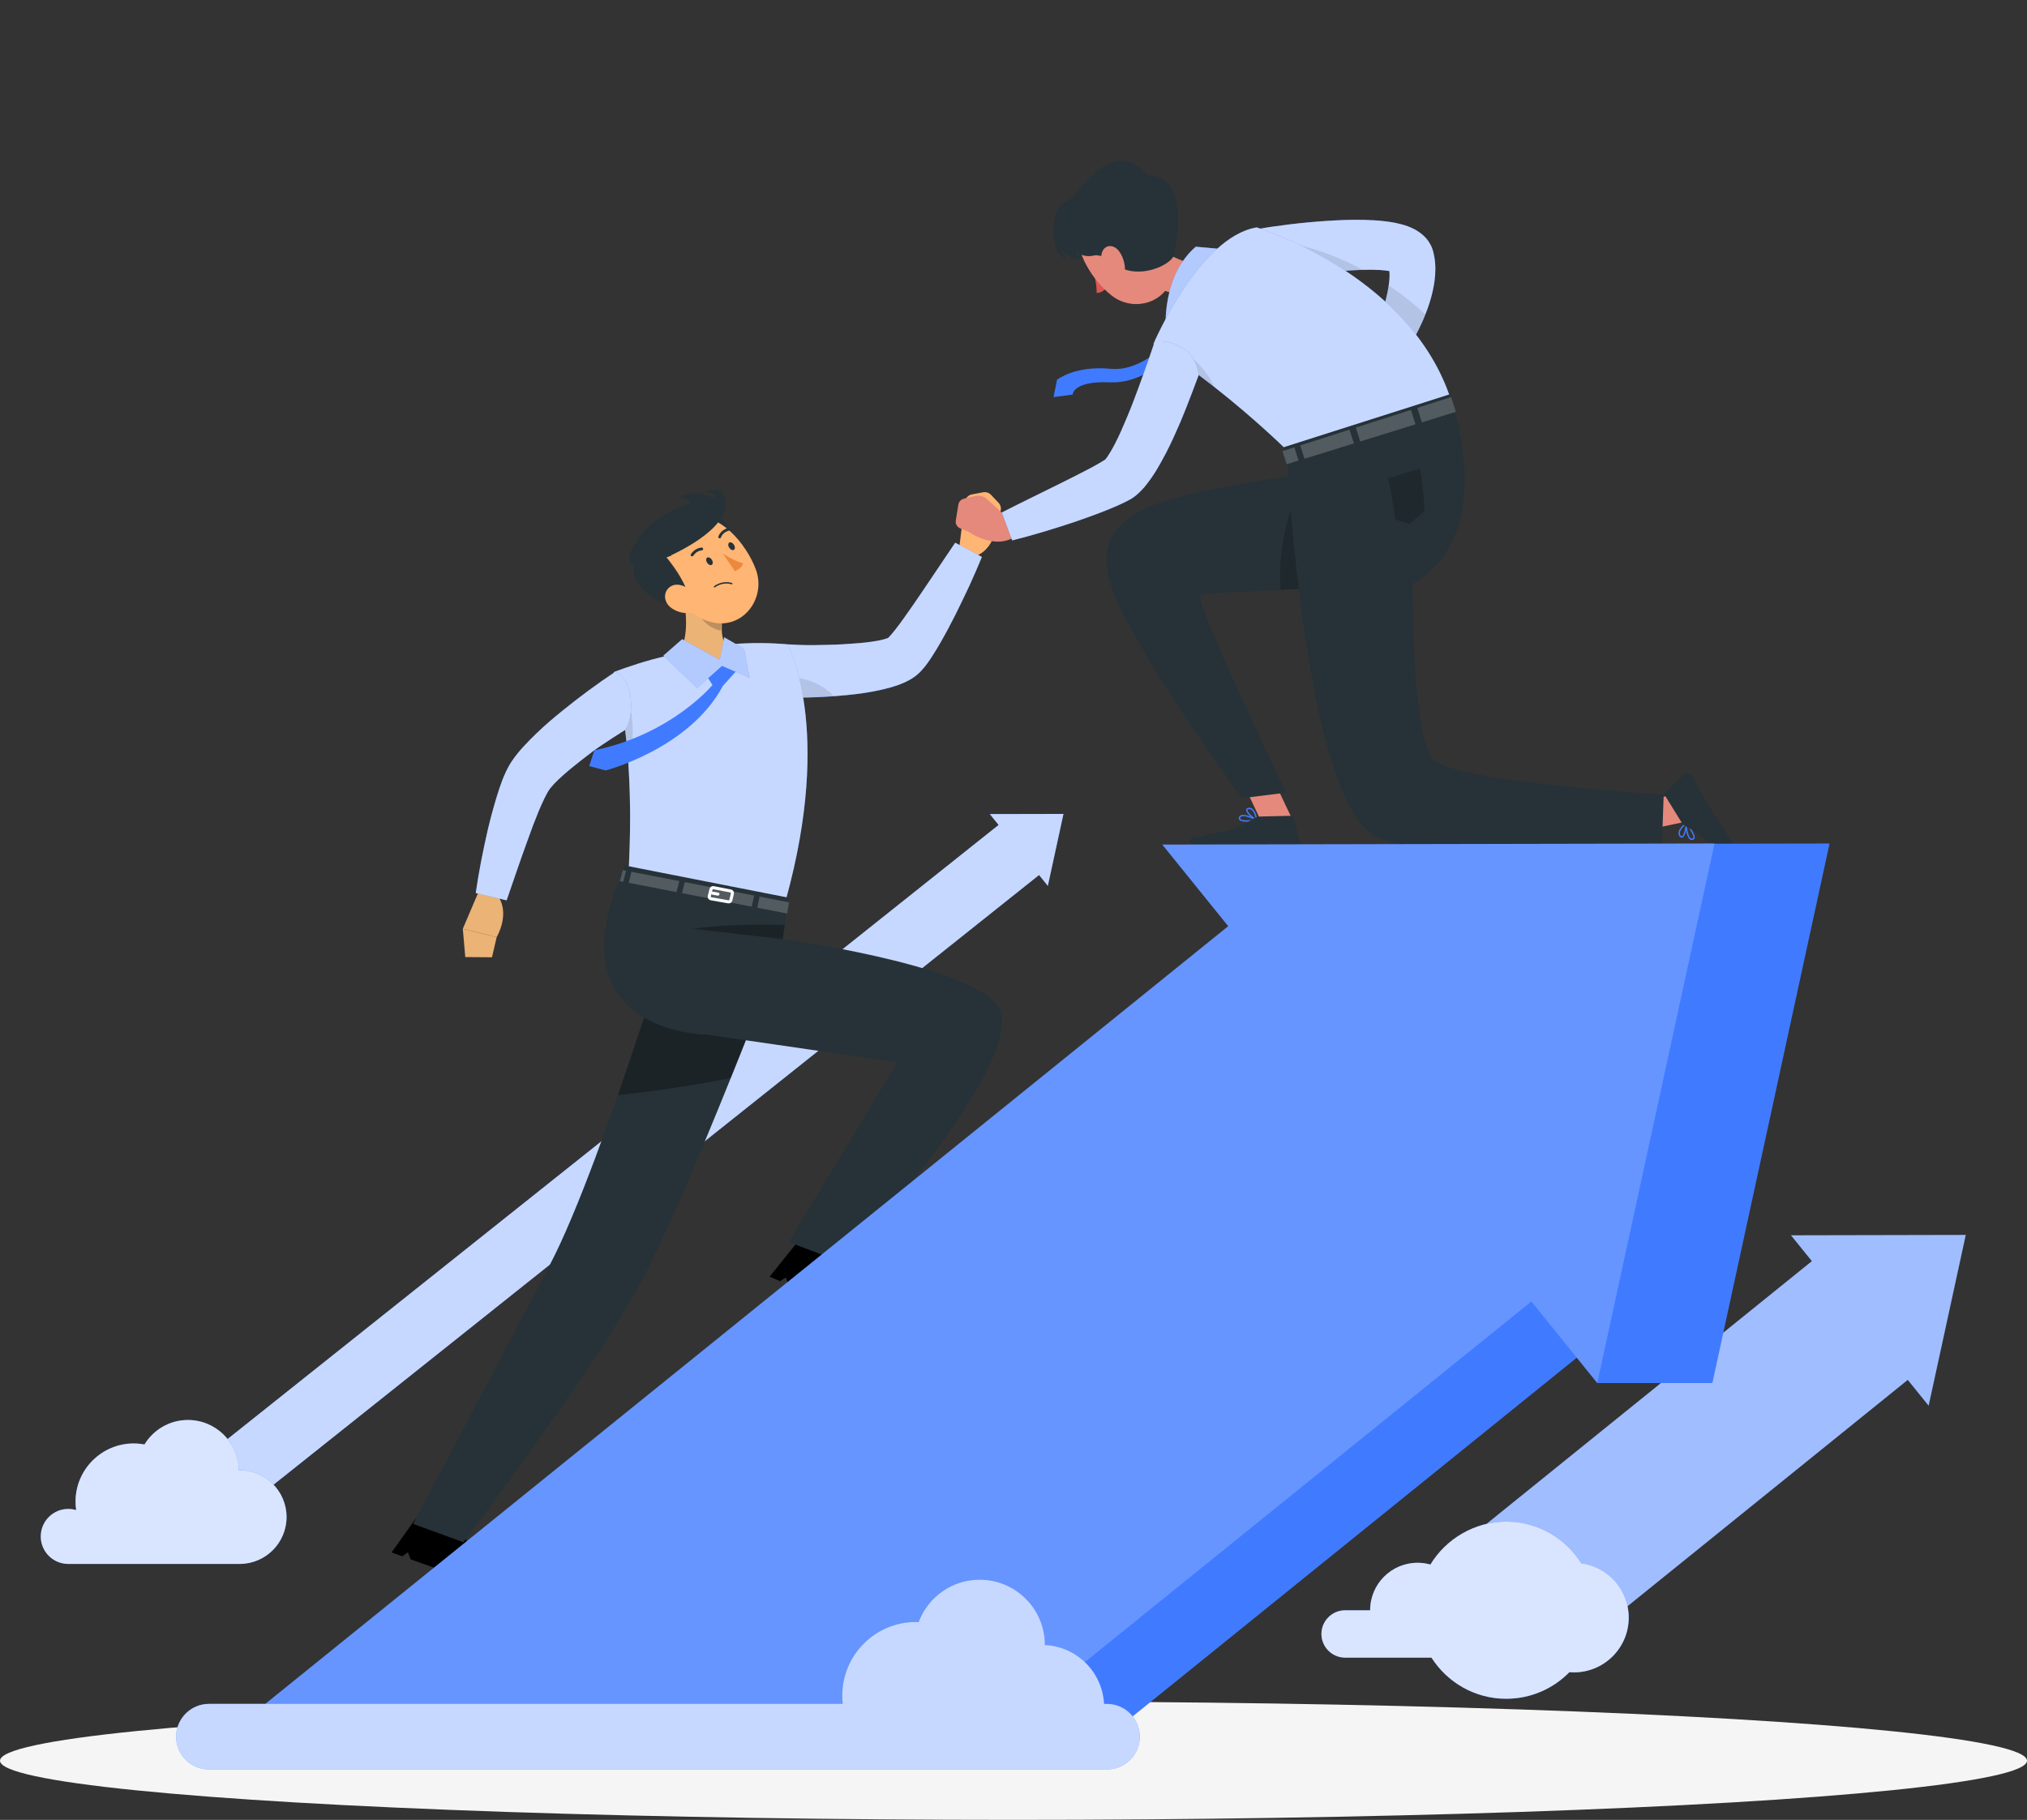 <?xml version="1.0" encoding="UTF-8"?><svg xmlns="http://www.w3.org/2000/svg" viewBox="0 0 387.78 348.21"><rect x="0" y="0" width="387.78" height="348.21" fill="#333333" stroke="none"/><defs><style>.cls-1,.cls-2,.cls-3,.cls-4,.cls-5,.cls-6{fill:#fff;}.cls-7{fill:#f5f5f5;}.cls-8{fill:#ebb376;}.cls-9,.cls-5{opacity:.2;}.cls-2{opacity:.5;}.cls-10{fill:#de5753;}.cls-3{opacity:.8;}.cls-4{opacity:.7;}.cls-11{opacity:.3;}.cls-12{opacity:.1;}.cls-13{fill:#ffb573;}.cls-14{fill:#407bff;}.cls-15{stroke-miterlimit:10;}.cls-15,.cls-16{fill:none;stroke:#fff;stroke-width:.59px;}.cls-17{fill:#ed893e;}.cls-6{opacity:.6;}.cls-18{fill:#e4897b;}.cls-19{fill:#263238;}.cls-16{stroke-linecap:round;stroke-linejoin:round;}</style></defs><g id="Shadow"><ellipse id="_Path_" class="cls-7" cx="193.89" cy="336.88" rx="193.89" ry="11.32"/></g><g id="Arrow_1"><g><g><polygon class="cls-14" points="189.36 155.76 191.04 157.84 31.31 285.07 38.11 293.49 39.05 294.65 198.78 167.42 200.46 169.5 203.45 155.73 189.36 155.76"/><polygon class="cls-4" points="189.36 155.76 191.04 157.84 31.31 285.07 38.11 293.49 39.05 294.65 198.78 167.42 200.46 169.5 203.45 155.73 189.36 155.76"/></g><path class="cls-14" d="M7.8,293.97c0-2.9,2.35-5.26,5.26-5.26,.53,0,1.03,.08,1.51,.22-.08-.53-.12-1.07-.12-1.61,0-6.15,4.99-11.14,11.14-11.14,.7,0,1.39,.07,2.05,.19,1.71-2.8,4.79-4.68,8.31-4.68,5.33,0,9.66,4.28,9.74,9.6,.05,0,.11,0,.16,0,4.95,0,8.97,4.02,8.97,8.97s-4.02,8.97-8.97,8.97H12.91s0,0,0,0c-2.84-.08-5.11-2.4-5.11-5.25Z"/><path class="cls-3" d="M7.8,293.97c0-2.9,2.35-5.26,5.26-5.26,.53,0,1.03,.08,1.51,.22-.08-.53-.12-1.07-.12-1.61,0-6.15,4.99-11.14,11.14-11.14,.7,0,1.39,.07,2.05,.19,1.71-2.8,4.79-4.68,8.31-4.68,5.33,0,9.66,4.28,9.74,9.6,.05,0,.11,0,.16,0,4.95,0,8.97,4.02,8.97,8.97s-4.02,8.97-8.97,8.97H12.91s0,0,0,0c-2.84-.08-5.11-2.4-5.11-5.25Z"/></g></g><g id="Arrow_3"><g><g><polygon class="cls-14" points="342.64 236.36 346.63 241.3 272.38 301.27 288.51 321.24 290.73 323.98 364.97 264.01 368.96 268.95 376.06 236.29 342.64 236.36"/><polygon class="cls-2" points="342.64 236.36 346.63 241.3 272.38 301.27 288.51 321.24 290.73 323.98 364.97 264.01 368.96 268.95 376.06 236.29 342.64 236.36"/></g><path class="cls-14" d="M302.5,299.11c-3-4.78-8.3-7.97-14.35-7.97s-11.53,3.3-14.5,8.21c-.78-.22-1.6-.34-2.45-.34-5.01,0-9.08,4.06-9.08,9.08,0,0,0,0,0,.01h-4.79c-2.49,0-4.53,2.04-4.53,4.53s2.04,4.53,4.53,4.53h16.52c3.01,4.72,8.28,7.87,14.29,7.87,4.74,0,9.03-1.95,12.1-5.09,.29,.02,.57,.04,.86,.04,5.79,0,10.49-4.69,10.49-10.49,0-5.32-3.96-9.7-9.1-10.38Z"/><path class="cls-3" d="M302.5,299.11c-3-4.78-8.3-7.97-14.35-7.97s-11.53,3.3-14.5,8.21c-.78-.22-1.6-.34-2.45-.34-5.01,0-9.08,4.06-9.08,9.08,0,0,0,0,0,.01h-4.79c-2.49,0-4.53,2.04-4.53,4.53s2.04,4.53,4.53,4.53h16.52c3.01,4.72,8.28,7.87,14.29,7.87,4.74,0,9.03-1.95,12.1-5.09,.29,.02,.57,.04,.86,.04,5.79,0,10.49-4.69,10.49-10.49,0-5.32-3.96-9.7-9.1-10.38Z"/></g></g><g id="Character_1"><g><path class="cls-13" d="M191.03,96.2l-1.44-1.52c-.39-.41-.96-.59-1.51-.49l-2.16,.41c-.7,.14-1.24,.71-1.33,1.42l-1.11,9.04,3.35,1.28c4.07-1.77,3.86-7.15,3.86-7.15l.59-1.07c.34-.63,.24-1.41-.25-1.93Z"/><path class="cls-14" d="M150.66,123.29s3.2,.19,5.08,.15c1.89-.03,3.78-.06,5.63-.17,1.85-.12,3.68-.25,5.36-.48,.83-.12,1.64-.27,2.28-.44,.3-.09,.59-.18,.72-.23,.22-.1-.02,.07,.1,0,.31-.27,.92-.99,1.45-1.66,.55-.7,1.1-1.45,1.65-2.21,1.1-1.53,2.19-3.12,3.27-4.72l6.53-9.69,5.1,2.72c-.75,1.87-1.56,3.67-2.38,5.49-.84,1.8-1.7,3.6-2.59,5.39-.9,1.79-1.84,3.57-2.85,5.35-.51,.89-1.04,1.78-1.63,2.69-.61,.93-1.16,1.8-2.22,2.95-.57,.63-1.61,1.4-2.28,1.73-.74,.4-1.37,.65-2,.89-1.23,.44-2.34,.72-3.44,.97-2.18,.49-4.26,.77-6.33,.97-4.14,.41-8.12,.57-12.27,.47l.79-10.17Z"/><path class="cls-4" d="M187.84,106.56c-.75,1.86-1.56,3.66-2.37,5.48-.85,1.8-1.71,3.6-2.6,5.4-.9,1.78-1.83,3.56-2.85,5.34-.51,.89-1.04,1.78-1.63,2.69-.6,.93-1.16,1.8-2.21,2.95-.57,.63-1.61,1.39-2.28,1.72-.74,.41-1.37,.66-2,.9-1.23,.44-2.34,.72-3.43,.96-2.18,.49-4.26,.78-6.33,.98-.89,.09-1.77,.16-2.64,.23-3.21,.23-6.37,.31-9.63,.24l.16-2.1,.63-8.07s3.2,.2,5.08,.15c1.9-.03,3.78-.06,5.64-.17,1.84-.11,3.68-.24,5.36-.48,.83-.11,1.64-.26,2.28-.44,.3-.08,.59-.17,.72-.23,.22-.1-.02,.08,.1,.01,.31-.27,.92-.99,1.45-1.66,.55-.7,1.1-1.45,1.64-2.21,1.1-1.53,2.19-3.12,3.28-4.72l6.53-9.69,5.1,2.72Z"/><path class="cls-12" d="M159.5,133.21c-3.21,.23-6.37,.31-9.63,.24l.16-2.1,.78-1.84s5.24-.07,8.69,3.7Z"/><path d="M97.18,302.68s-9.05-6.23-8.5-10.41c.05-.41-.19-.77-.62-.84l-7.67-1.16c-.36-.05-.74,.11-.95,.41l-4.53,6.35,2.04,.74,1.09-.77,.51,1.35c11.06,4,15.87,5.61,18.31,5.71,.67-.86,.32-1.38,.32-1.38Z"/><path class="cls-19" d="M148.16,185.04s-.46,1.2-1.27,3.28c-.87,2.25-2.15,5.53-3.69,9.43-1.03,2.6-2.17,5.48-3.4,8.51-5.65,14.04-12.95,31.41-17.78,40.18-9.25,16.78-33.35,48.65-33.35,48.65l-9.63-3.52s17.34-32.82,26.09-49.45c2.67-5.07,5.74-12.53,8.78-20.67,1.45-3.87,2.89-7.9,4.28-11.89,.63-1.8,1.25-3.6,1.85-5.37,1.59-4.68,3.08-9.19,4.39-13.21,.16-.5,.32-1,.48-1.48,.53-1.65,1.03-3.21,1.48-4.65,1.88-5.92,3.05-9.82,3.09-9.97h.01l8.59,4.68,10.08,5.48Z"/><path class="cls-11" d="M146.89,188.32c-.87,2.25-2.15,5.53-3.69,9.43-1.03,2.6-2.17,5.48-3.4,8.51-7.86,1.58-15.86,2.65-21.61,3.3,.63-1.8,1.25-3.6,1.85-5.37,1.59-4.68,3.08-9.19,4.39-13.21,.16-.5,.32-1,.48-1.48,.53-1.65,1.03-3.21,1.48-4.65,5.78,.79,13.51,1.97,20.5,3.47Z"/><g><path class="cls-14" d="M117.39,128.61s0,.01,0,.02c1.39,4.65,2.2,10.06,2.65,15.39,.35,4.15,.48,8.23,.5,11.89,.01,3.69-.1,6.96-.22,9.46-.16,3.21-.35,5.19-.35,5.19l30.38,1.56c9.12-33.04,.3-48.84,.3-48.84,0,0-3.79-.38-8.15-.19-.56,.02-1.13,.06-1.72,.11-3.72,.31-9.64,1.48-13.59,2.38-.81,.18-1.63,.39-2.43,.61-3.97,1.08-7.39,2.42-7.39,2.42Z"/><path class="cls-4" d="M150.36,172.12l-30.38-1.56s.19-1.98,.35-5.2c.04-.94,.08-2.01,.12-3.17,.06-1.87,.1-3.99,.1-6.28,0-1.11-.03-2.26-.06-3.44,0-.19-.01-.38-.01-.57-.05-1.87-.14-3.81-.27-5.78-.06-.7-.11-1.4-.17-2.1-.04-.55-.09-1.11-.14-1.66-.15-1.4-.31-2.8-.51-4.18-.05-.38-.11-.76-.17-1.13-.09-.63-.19-1.24-.3-1.86-.41-2.28-.91-4.5-1.52-6.57,0,0-.01-.01-.02-.01,0,0,3.43-1.34,7.4-2.43,.79-.21,1.61-.42,2.42-.6,3.96-.89,9.88-2.07,13.59-2.38,.59-.04,1.16-.09,1.73-.1,4.35-.2,8.14,.18,8.14,.18,0,0,8.82,15.79-.3,48.84Z"/></g><path d="M169.15,251.19s-8.68-6.74-7.89-10.88c.08-.41-.14-.78-.57-.87l-7.59-1.6c-.35-.07-.75,.07-.98,.35l-4.89,6.08,1.99,.85,1.14-.7,.44,1.38c10.81,4.63,15.53,6.51,17.95,6.76,.72-.82,.4-1.36,.4-1.36Z"/><path class="cls-19" d="M134.51,197.93c.46,.02,.71,.02,.71,.02l36.42,5.3-20.73,34.4,10.38,3.95s37.54-40.48,29.16-49.71c-6.9-7.59-40.7-12.21-40.7-12.21l1.11-7.92-31.26-6.15c-13.36,29.26,10.44,32.05,14.91,32.33Z"/><g><g><polygon class="cls-19" points="119.23 168.72 118.56 168.59 119.17 166.48 119.76 166.6 119.23 168.72"/><polygon class="cls-19" points="143.82 173.48 130.47 170.89 130.99 168.78 144.28 171.35 143.82 173.48"/><polygon class="cls-19" points="145.31 171.55 150.96 172.65 150.58 174.79 144.87 173.68 145.31 171.55"/><polygon class="cls-19" points="120.79 166.8 129.97 168.58 129.42 170.69 120.28 168.92 120.79 166.8"/></g><g class="cls-9"><polygon class="cls-1" points="119.23 168.72 118.56 168.59 119.17 166.48 119.76 166.6 119.23 168.72"/><polygon class="cls-1" points="143.82 173.48 130.47 170.89 130.99 168.78 144.28 171.35 143.82 173.48"/><polygon class="cls-1" points="145.31 171.55 150.96 172.65 150.58 174.79 144.87 173.68 145.31 171.55"/><polygon class="cls-1" points="120.79 166.8 129.97 168.58 129.42 170.69 120.28 168.92 120.79 166.8"/></g><g><path class="cls-15" d="M140.11,170.96l-.3,1.29c-.05,.21-.25,.34-.46,.3l-3.34-.59c-.23-.04-.37-.26-.32-.49l.34-1.34c.05-.2,.25-.33,.46-.29l3.31,.64c.22,.04,.36,.26,.31,.48Z"/><line class="cls-16" x1="137.35" y1="171.07" x2="136.33" y2="170.89"/></g></g><g><path class="cls-8" d="M130.36,111.8l7.94,6.58c-.78,3.22,.57,6.19,2.14,6.74,0,0,1.16,2.76-1.07,3.23-4.52,.94-9.68-3.44-9.68-3.44,2.39-2.57,1.53-8.99,.68-13.1Z"/><path class="cls-9" d="M133.59,114.48l4.7,3.89c-.19,.76-.33,1.53-.38,2.28-1.76-.22-4.19-2.11-4.4-3.94-.1-.92-.07-1.8,.08-2.23Z"/></g><g><path class="cls-19" d="M137.36,98.8c1.92,1.2,4.52,4.81,1.29,5.67-3.23,.87-4.6-7.73-1.29-5.67Z"/><path class="cls-13" d="M127.45,111.13c3.36,4.43,5.1,7.19,9,7.99,5.87,1.19,10.13-4.78,8.16-10.14-1.78-4.82-6.97-11.25-12.69-10.03-5.64,1.2-7.82,7.76-4.47,12.19Z"/><path class="cls-19" d="M128.44,106.31l-4.03-4.71s-5.33,3.92-2.91,6.29c-1.6,3.75,4.74,8.99,10.28,7.91,.64-3.38-4.29-9.17-4.29-9.17,.3-.09,.62-.21,.95-.33Z"/><path class="cls-13" d="M128.23,116.17c1.16,.94,2.65,1.26,3.87,1.1,1.83-.23,2.05-2.06,.95-3.43-.99-1.23-3.14-2.59-4.69-1.67-1.53,.91-1.45,2.92-.12,4Z"/><path class="cls-19" d="M135.28,107.68c.25,.38,.65,.55,.9,.38,.24-.17,.24-.61-.01-.98-.25-.38-.65-.55-.9-.38-.24,.17-.24,.61,.01,.98Z"/><path class="cls-19" d="M139.51,104.81c.25,.38,.65,.55,.9,.38,.24-.17,.24-.61-.01-.98-.25-.38-.65-.55-.9-.38-.24,.17-.24,.61,.01,.98Z"/><path class="cls-17" d="M138.29,105.91s2.26,1.5,3.88,1.87c-.26,1.03-1.58,1.51-1.58,1.51l-2.31-3.38Z"/><path class="cls-19" d="M137.12,111.84c-.16,.09-.33,.19-.5,.32-.06,.04-.07,.13-.03,.19,.04,.06,.13,.07,.18,.03,1.61-1.17,3.16-.59,3.18-.58,.07,.03,.14,0,.17-.08,.03-.07,0-.15-.08-.17-.06-.02-1.4-.52-2.93,.3Z"/><path class="cls-19" d="M132.39,106.45c.09,0,.19-.04,.24-.12,.64-1,1.62-1.03,1.63-1.03,.15,0,.27-.12,.26-.27s-.12-.26-.27-.26c-.05,0-1.28,.03-2.08,1.27-.08,.12-.04,.29,.08,.37,.04,.03,.08,.04,.13,.04Z"/><path class="cls-19" d="M139.56,101.39s.02-.1,0-.15c-.04-.14-.19-.23-.33-.19-1.41,.39-1.78,1.56-1.8,1.61-.04,.14,.03,.29,.17,.33,.14,.04,.29-.03,.33-.17,.01-.05,.31-.94,1.44-1.26,.09-.02,.15-.09,.18-.17Z"/><path class="cls-19" d="M127.49,106.65s10.56-4.44,11.2-9.5c.65-5.06-3.81-2.99-3.81-2.99,0,0,2.06-.14,1.86,1.36,0,0-3.57-2.43-6.96-.34,0,0,1.59-.03,2.42,1.15,0,0-3.23,.63-6.85,3.31-3.62,2.68-10.12,12.29,2.13,7.01Z"/></g><path class="cls-11" d="M149.75,179.69l-17.21-1.98s6.81-1.12,17.59-.72l-.38,2.7Z"/><path class="cls-12" d="M120.21,146.12c-.06-.7-.11-1.4-.17-2.1-.04-.55-.09-1.11-.14-1.66-.15-1.4-.31-2.8-.51-4.18-.05-.38-.11-.76-.17-1.13,.46-.37,.97-.71,1.51-1.01,0,0,.98,5.05-.52,10.08Z"/><g><path class="cls-8" d="M91.53,170.69l-2.99,7.02,6.47,1.6s2.78-4.61,.07-8.13l-3.55-.49Z"/><polygon class="cls-8" points="89.01 183.12 94.12 183.16 95.02 179.31 88.54 177.71 89.01 183.12"/></g><path class="cls-14" d="M120.65,133.47c.44,4.4-1.06,6.19-1.06,6.19,0,0-4.26,2.68-6.11,4.05-1.57,1.18-3.11,2.39-4.57,3.59-.72,.61-1.42,1.22-2.06,1.83-.63,.6-1.22,1.23-1.6,1.71-.17,.19-.34,.51-.51,.79-.18,.29-.37,.73-.57,1.09-.39,.81-.78,1.66-1.15,2.56-.74,1.79-1.44,3.65-2.1,5.54-1.39,3.76-2.67,7.64-4,11.45l-5.91-1.4c.6-4.15,1.41-8.19,2.35-12.29,.49-2.04,1.04-4.08,1.67-6.15,.31-1.04,.67-2.09,1.07-3.17,.24-.57,.43-1.08,.73-1.69,.32-.62,.61-1.22,1.04-1.86,.8-1.2,1.58-2.1,2.38-2.97,.79-.86,1.58-1.65,2.38-2.42,1.59-1.53,3.22-2.92,4.88-4.26,3.31-2.69,6.63-5.15,10.19-7.52,0,0,2.56,.96,2.96,4.95Z"/><path class="cls-4" d="M120.65,133.47c.44,4.4-1.06,6.19-1.06,6.19,0,0-4.26,2.68-6.11,4.05-1.57,1.18-3.11,2.39-4.57,3.59-.72,.61-1.42,1.22-2.06,1.83-.63,.6-1.22,1.23-1.6,1.71-.17,.19-.34,.51-.51,.79-.18,.29-.37,.73-.57,1.09-.39,.81-.78,1.66-1.15,2.56-.74,1.79-1.44,3.65-2.1,5.54-1.39,3.76-2.67,7.64-4,11.45l-5.91-1.4c.6-4.15,1.41-8.19,2.35-12.29,.49-2.04,1.04-4.08,1.67-6.15,.31-1.04,.67-2.09,1.07-3.17,.24-.57,.43-1.08,.73-1.69,.32-.62,.61-1.22,1.04-1.86,.8-1.2,1.58-2.1,2.38-2.97,.79-.86,1.58-1.65,2.38-2.42,1.59-1.53,3.22-2.92,4.88-4.26,3.31-2.69,6.63-5.15,10.19-7.52,0,0,2.56,.96,2.96,4.95Z"/><g><path class="cls-14" d="M134.08,127.57l2.22,3.49s-7.75,9.4-22.59,12.5l-.99,3.02,3.15,.83s16.02-4.15,22.42-16.17l3.3-3.68-3.89-1.31-3.63,1.32Z"/><g><polygon class="cls-14" points="126.89 125.46 130.5 122.3 137.7 126.25 138.54 121.93 142.34 124.12 143.42 129.7 138.12 127.41 133.37 131.64 126.89 125.46"/><polygon class="cls-6" points="126.89 125.46 130.5 122.3 137.7 126.25 138.54 121.93 142.34 124.12 143.42 129.7 138.12 127.41 133.37 131.64 126.89 125.46"/></g></g></g></g><g id="Character_2"><g><path class="cls-14" d="M226.08,62.92s-6.72,8.34-13.55,7.65c-6.82-.69-10.31,2.08-10.31,2.08l-.67,3.33,3.66-.49s0-2.64,7.12-2.34,12.46-5.83,14.54-8.6l-.79-1.62Z"/><g><path class="cls-14" d="M274.38,49.05l-.14-.66c-.07-.26-.03-.29-.28-.94-.39-1.01-1.05-1.85-1.63-2.37-1.2-1.08-2.2-1.46-3.06-1.8-1.71-.61-3.07-.8-4.42-.96-1.34-.15-2.6-.22-3.85-.25-2.49-.07-4.89,.05-7.27,.2-4.77,.32-9.36,.88-14.07,1.69l1.72,9.85c4.31-.69,8.81-1.32,13.16-1.77,2.18-.22,4.36-.36,6.44-.42,1.04-.03,2.06-.02,3.01,.04,.66,.04,1.32,.11,1.81,.2,.03,.34,.04,.71,.03,1.1-.06,1.7-.49,3.69-1.07,5.67-1.17,3.98-3.02,8.12-4.92,11.99l4.75,3.16c3.03-3.83,5.53-7.82,7.59-12.4,.99-2.31,1.86-4.75,2.26-7.61,.19-1.43,.26-3-.05-4.73Z"/><path class="cls-4" d="M274.43,53.78c-.32,2.36-.98,4.44-1.75,6.39-.16,.41-.33,.82-.5,1.22-2.07,4.58-4.57,8.56-7.6,12.39l-4.74-3.16c1.9-3.87,3.74-8,4.92-11.99,.4-1.37,.73-2.75,.91-4.03,.09-.57,.14-1.12,.16-1.64,.01-.39,0-.76-.03-1.1-.49-.09-1.15-.16-1.81-.2-.95-.06-1.97-.06-3.01-.04-.08,0-.15,.01-.23,.01-2.02,.07-4.11,.21-6.22,.42-4.22,.44-8.56,1.04-12.75,1.71-.14,.02-.27,.04-.4,.06l-1.72-9.86c4.72-.81,9.3-1.37,14.07-1.69,2.38-.15,4.78-.27,7.27-.2,1.25,.03,2.51,.1,3.85,.25,1.35,.17,2.71,.36,4.42,.96,.86,.34,1.85,.72,3.06,1.8,.58,.52,1.24,1.36,1.63,2.37,.24,.65,.21,.68,.28,.94l.14,.66c.31,1.73,.24,3.29,.05,4.73Z"/><path class="cls-12" d="M260.75,51.63c-2.02,.07-4.11,.21-6.22,.42-4.22,.44-8.56,1.04-12.75,1.71,1.53-3.76,3.1-7.56,3.1-7.56,0,0,7,.67,15.87,5.43Z"/><path class="cls-12" d="M272.68,60.17c-.16,.41-.33,.82-.5,1.22-2.07,4.58-4.57,8.56-7.6,12.39l-4.74-3.16c1.9-3.87,3.74-8,4.92-11.99,.4-1.37,.73-2.75,.91-4.03,2.31,1.55,4.67,3.39,7.01,5.57Z"/></g><g><path class="cls-19" d="M208.77,51.04c.27,.35,.31,.77,.09,.95-.23,.18-.63,.04-.9-.3-.27-.35-.31-.77-.09-.95,.23-.18,.63-.04,.9,.3Z"/><path class="cls-10" d="M209.11,51.78s.79,2.62,.68,4.26c1.06,.09,1.9-.99,1.9-.99l-2.58-3.27Z"/><path class="cls-19" d="M208.52,48.12s.06-.11,.06-.18c0-.14-.13-.25-.27-.25-1.43,.06-2.05,1.08-2.07,1.13-.07,.12-.03,.28,.09,.35,.12,.07,.28,.03,.35-.09h0s.51-.82,1.65-.88c.07,0,.14-.04,.19-.09Z"/><path class="cls-18" d="M218.73,45.69c3.3,2.38,9.63,6.15,13.22,4.72,0,0,3.23,2.69,.13,9.43-3.41,7.42-5.31,1.85-5.31,1.85,.89-4.49-2.16-5.77-5.3-6.36l-2.73-9.65Z"/><path class="cls-18" d="M219.72,41.19c3.09,4.45,5.13,6.9,4.71,10.77-.64,5.83-7.41,8.02-11.77,4.58-3.93-3.09-8.33-9.86-5.5-14.83,2.78-4.9,9.48-4.98,12.57-.53Z"/><path class="cls-19" d="M224.69,48.54c-.46,2.52-8.96,5.97-12.81,.53,0,0-4.84-.04-7.74-2.95-2.91-2.92-2.28-6.08,.32-7.8,2.3-1.52,8.24-12.68,15.16-4.71,7.51-.31,5.66,11.78,5.08,14.93Z"/><path class="cls-19" d="M210.35,37.12s-4.46-.22-7.03,1.83c-2.57,2.04-1.85,8.31-.86,9.5s2.04,1.18,2.04,1.18c0,0-1.52-.79-1.52-1.94,0,0,.66,1.55,3.69,1.94,0,0-.86-.69-.73-1.57,0,0,1.64,2.13,5.44,0s-1.04-10.94-1.04-10.94Z"/><path class="cls-18" d="M214.14,48.14c.82,1.16,1.14,2.61,1.07,3.79-.11,1.77-1.59,1.91-2.75,.79-1.05-1-2.25-3.13-1.57-4.61,.67-1.45,2.32-1.3,3.25,.03Z"/></g><g><path class="cls-14" d="M223.02,62.92s-.83-10.07,5.74-15.72l7.83,.72s-4.51,11.01-13.57,15Z"/><path class="cls-6" d="M223.02,62.92s-.83-10.07,5.74-15.72l7.83,.72s-4.51,11.01-13.57,15Z"/></g><path class="cls-14" d="M245.59,85.56s-11.84-11.62-24.93-19.76c0,0,8.72-20.47,19.76-22.29,0,0,28.53,8.62,36.81,31.97l-31.64,10.08Z"/><polygon class="cls-18" points="247.09 156.47 241.99 158.64 236.46 147.02 241.57 144.86 247.09 156.47"/><path class="cls-19" d="M277.23,75.48l-3.01,31.97c-1.66,1.23-4.29,2.18-7.48,2.92-6.24,1.45-14.56,2.11-21.75,2.5-8.07,.44-14.7,.52-15.3,.99-1.4,1.09,16.37,37.8,16.37,37.8l-8.48,1.06s-22.29-30.58-25.18-41.2c-1.06-3.92-2.13-8.83,5.07-13.42,6.34-4.04,29.94-7.07,29.94-7.07l-1.82-5.45,31.64-10.08Z"/><path class="cls-9" d="M266.74,110.37c-6.24,1.45-14.56,2.11-21.75,2.5-.97-11.8,4.96-23.11,4.96-23.11l8.44-2.17,8.34,22.78Z"/><polygon class="cls-18" points="321.48 151.76 322.38 157.24 309.8 159.87 308.89 154.4 321.48 151.76"/><path class="cls-14" d="M322.65,157.44s-.1-.05-.15-.03c-.05,.02-.08,.07-.08,.13,0,.09,.08,2.33,.78,2.98,.14,.13,.3,.2,.48,.19,.31-.01,.44-.16,.49-.29,.15-.36-.13-1-.5-1.61-.35-.56-.78-1.1-1.03-1.37Zm.06,.47c.67,.8,1.39,2,1.22,2.41-.02,.05-.07,.12-.26,.13-.1,0-.2-.04-.29-.12-.06-.05-.11-.12-.16-.2-.34-.55-.47-1.64-.51-2.22Z"/><path class="cls-14" d="M322.61,157.41s-.09-.01-.13,.02c-.05,.04-1.24,.95-1.37,1.85-.04,.28,.03,.52,.19,.74,.22,.29,.43,.28,.57,.22,.59-.24,.91-2,.82-2.73,0-.02,0-.04-.02-.05-.01-.02-.04-.04-.06-.05Zm-1.24,1.91c.08-.59,.74-1.23,1.07-1.52,0,.8-.32,2.06-.67,2.21-.03,.01-.12,.05-.26-.14-.02-.02-.03-.04-.04-.07-.09-.14-.12-.3-.09-.48Z"/><path class="cls-19" d="M321.7,157.36l-3.18-5.16c-.12-.19-.09-.44,.08-.6l3.62-3.52c.38-.36,.99-.29,1.26,.16,1.11,1.88,2.66,4.64,4.1,6.98,1.68,2.74,3.29,5.01,5.26,8.21,1.19,1.94-.43,3.69-1.11,2.98-3.09-3.2-5.03-6.16-8.97-8.14-.43-.22-.82-.5-1.07-.91Z"/><path class="cls-19" d="M277.23,75.48s10.16,26.13-6.98,36.27c0,0-.22,30.2,4.12,33.73,5.28,4.31,43.91,6.5,43.91,6.5l-.34,9.59s-41.36,3.39-53.88-1.11c-14.66-5.26-17.93-74.45-17.93-74.45l31.11-10.54Z"/><path class="cls-9" d="M265.48,91.52l6.17-1.87s.85,5.31,.84,8.16l-2.86,2.46-2.71-.86s-.74-5.68-1.44-7.88Z"/><g><polygon class="cls-19" points="247.63 85.58 248.42 88.12 246.14 88.83 245.34 86.31 247.63 85.58"/><polygon class="cls-19" points="258.16 82.21 259.02 84.84 249.57 87.77 248.73 85.23 258.16 82.21"/><polygon class="cls-19" points="269.93 78.43 270.79 81.19 260.22 84.47 259.38 81.81 269.93 78.43"/><polygon class="cls-19" points="278.53 78.79 272.02 80.81 272.01 80.81 271.14 78.04 277.6 75.97 278.53 78.79"/><g class="cls-9"><polygon class="cls-1" points="247.63 85.58 248.42 88.12 246.14 88.83 245.34 86.31 247.63 85.58"/><polygon class="cls-1" points="258.16 82.21 259.02 84.84 249.57 87.77 248.73 85.23 258.16 82.21"/><polygon class="cls-1" points="269.93 78.43 270.79 81.19 260.22 84.47 259.38 81.81 269.93 78.43"/><polygon class="cls-1" points="278.53 78.79 272.02 80.81 272.01 80.81 271.14 78.04 277.6 75.97 278.53 78.79"/></g></g><path class="cls-14" d="M240.42,157.02c.05-.01,.09-.06,.1-.11,0-.05-.02-.11-.07-.13-.08-.05-2.05-1.1-2.97-.83-.19,.06-.33,.16-.41,.32-.15,.28-.08,.46,0,.57,.24,.31,.93,.4,1.64,.38,.66-.02,1.35-.12,1.7-.2Zm-.43-.18c-1.03,.17-2.43,.2-2.7-.16-.03-.05-.07-.13,.02-.29,.05-.09,.13-.15,.25-.19,.08-.02,.16-.03,.25-.04,.65-.02,1.65,.42,2.17,.67Z"/><path class="cls-14" d="M240.47,156.99s.06-.07,.05-.12c0-.06-.19-1.55-.91-2.12-.22-.17-.47-.24-.73-.21-.36,.05-.46,.23-.48,.38-.09,.63,1.27,1.8,1.95,2.08,.02,0,.04,.01,.05,.01,.03,0,.05,0,.08-.03Zm-1.02-2.03c.47,.37,.69,1.26,.77,1.69-.69-.39-1.62-1.32-1.56-1.69,0-.03,.02-.12,.25-.15,.03,0,.05,0,.08,0,.17,0,.32,.05,.46,.16Z"/><path class="cls-19" d="M240.96,156.23l6.06-.14c.23,0,.43,.15,.48,.37l1.21,4.91c.13,.51-.25,1-.77,1.01-2.19,.01-5.35-.04-8.09,.03-3.21,.08-5.98,.32-9.75,.41-2.28,.05-2.96-2.23-2.02-2.46,4.32-1.05,7.86-1.24,11.55-3.64,.4-.26,.85-.45,1.33-.46Z"/><path class="cls-4" d="M277.23,75.48l-31.64,10.08s-5.58-5.47-13.31-11.54c-1.47-1.15-3.01-2.32-4.61-3.48-2.25-1.64-4.61-3.25-7.01-4.74,0,0,8.72-20.47,19.76-22.29,0,0,28.53,8.61,36.81,31.97Z"/><path class="cls-12" d="M232.28,74.02c-1.47-1.15-3.01-2.32-4.61-3.48l.62-1.87s2.66,2.24,3.99,5.35Z"/><path class="cls-18" d="M186.57,94.9l-2.18,.52c-.54,.13-.96,.57-1.05,1.13l-.49,3.04c-.1,.64,.25,1.27,.85,1.51l1.59,.64s4.6,3.32,8.49,1.18l-1.68-4.45-3.29-2.98c-.61-.55-1.45-.77-2.25-.58Z"/><path class="cls-14" d="M226.28,66.61c2.8,1.68,3.04,5.14,3.04,5.14,0,0-2.2,5.96-3.47,8.93-.87,2.01-1.76,4.03-2.81,6.04-1.08,2.03-2.12,4.01-3.89,6.21l-.34,.41-.41,.44c-.25,.28-.61,.61-.97,.92-.15,.14-.43,.34-.66,.5-.23,.16-.54,.37-.64,.4l-.85,.44c-1.1,.55-2.13,.99-3.17,1.41-2.05,.84-4.09,1.57-6.13,2.28-4.09,1.37-8.16,2.62-12.34,3.67l-1.98-5.35c3.75-1.92,7.57-3.74,11.3-5.61,1.87-.93,3.73-1.86,5.51-2.8,.88-.47,1.76-.96,2.51-1.42l.54-.34c.15-.08,.03-.04,.02-.04-.02,0-.07,.06-.04,.01,.03-.05,.06-.07,.16-.2l.12-.15,.14-.21c.81-1.18,1.73-2.98,2.52-4.74,.79-1.8,1.59-3.67,2.32-5.58,1.45-3.8,2.85-7.77,4.15-11.61,0,0,2.4-.53,5.36,1.25Z"/><path class="cls-4" d="M226.28,66.61c2.8,1.68,3.04,5.14,3.04,5.14,0,0-2.2,5.96-3.47,8.93-.87,2.01-1.76,4.03-2.81,6.04-1.08,2.03-2.12,4.01-3.89,6.21l-.34,.41-.41,.44c-.25,.28-.61,.61-.97,.92-.15,.14-.43,.34-.66,.5-.23,.16-.54,.37-.64,.4l-.85,.44c-1.1,.55-2.13,.99-3.17,1.41-2.05,.84-4.09,1.57-6.13,2.28-4.09,1.37-8.16,2.62-12.34,3.67l-1.98-5.35c3.75-1.92,7.57-3.74,11.3-5.61,1.87-.93,3.73-1.86,5.51-2.8,.88-.47,1.76-.96,2.51-1.42l.54-.34c.15-.08,.03-.04,.02-.04-.02,0-.07,.06-.04,.01,.03-.05,.06-.07,.16-.2l.12-.15,.14-.21c.81-1.18,1.73-2.98,2.52-4.74,.79-1.8,1.59-3.67,2.32-5.58,1.45-3.8,2.85-7.77,4.15-11.61,0,0,2.4-.53,5.36,1.25Z"/></g></g><g id="Arrow_2"><g><g><polygon class="cls-14" points="43.39 331.96 212.28 331.96 301.65 259.77 305.57 264.62 327.59 264.62 350.01 161.39 327.99 161.43 328 161.39 222.36 161.6 234.97 177.21 43.39 331.96"/><polygon class="cls-5" points="43.39 331.96 190.27 331.96 292.96 249.01 305.57 264.62 328 161.39 222.36 161.6 234.97 177.21 43.39 331.96"/></g><path class="cls-14" d="M39.96,326h121.26c-.06-.51-.09-1.03-.09-1.56,0-7.79,6.31-14.1,14.1-14.1,.17,0,.34,.02,.51,.03,1.77-4.74,6.32-8.12,11.68-8.12,6.89,0,12.47,5.58,12.47,12.47,0,0,0,.02,0,.03,6.11,.28,11,5.16,11.32,11.26h.57c3.45,0,6.27,2.82,6.27,6.27s-2.82,6.27-6.27,6.27H39.96c-3.45,0-6.27-2.82-6.27-6.27s2.82-6.27,6.27-6.27Z"/><path class="cls-4" d="M39.96,326h121.26c-.06-.51-.09-1.03-.09-1.56,0-7.79,6.31-14.1,14.1-14.1,.17,0,.34,.02,.51,.03,1.77-4.74,6.32-8.12,11.68-8.12,6.89,0,12.47,5.58,12.47,12.47,0,0,0,.02,0,.03,6.11,.28,11,5.16,11.32,11.26h.57c3.45,0,6.27,2.82,6.27,6.27s-2.82,6.27-6.27,6.27H39.96c-3.45,0-6.27-2.82-6.27-6.27s2.82-6.27,6.27-6.27Z"/></g></g></svg>